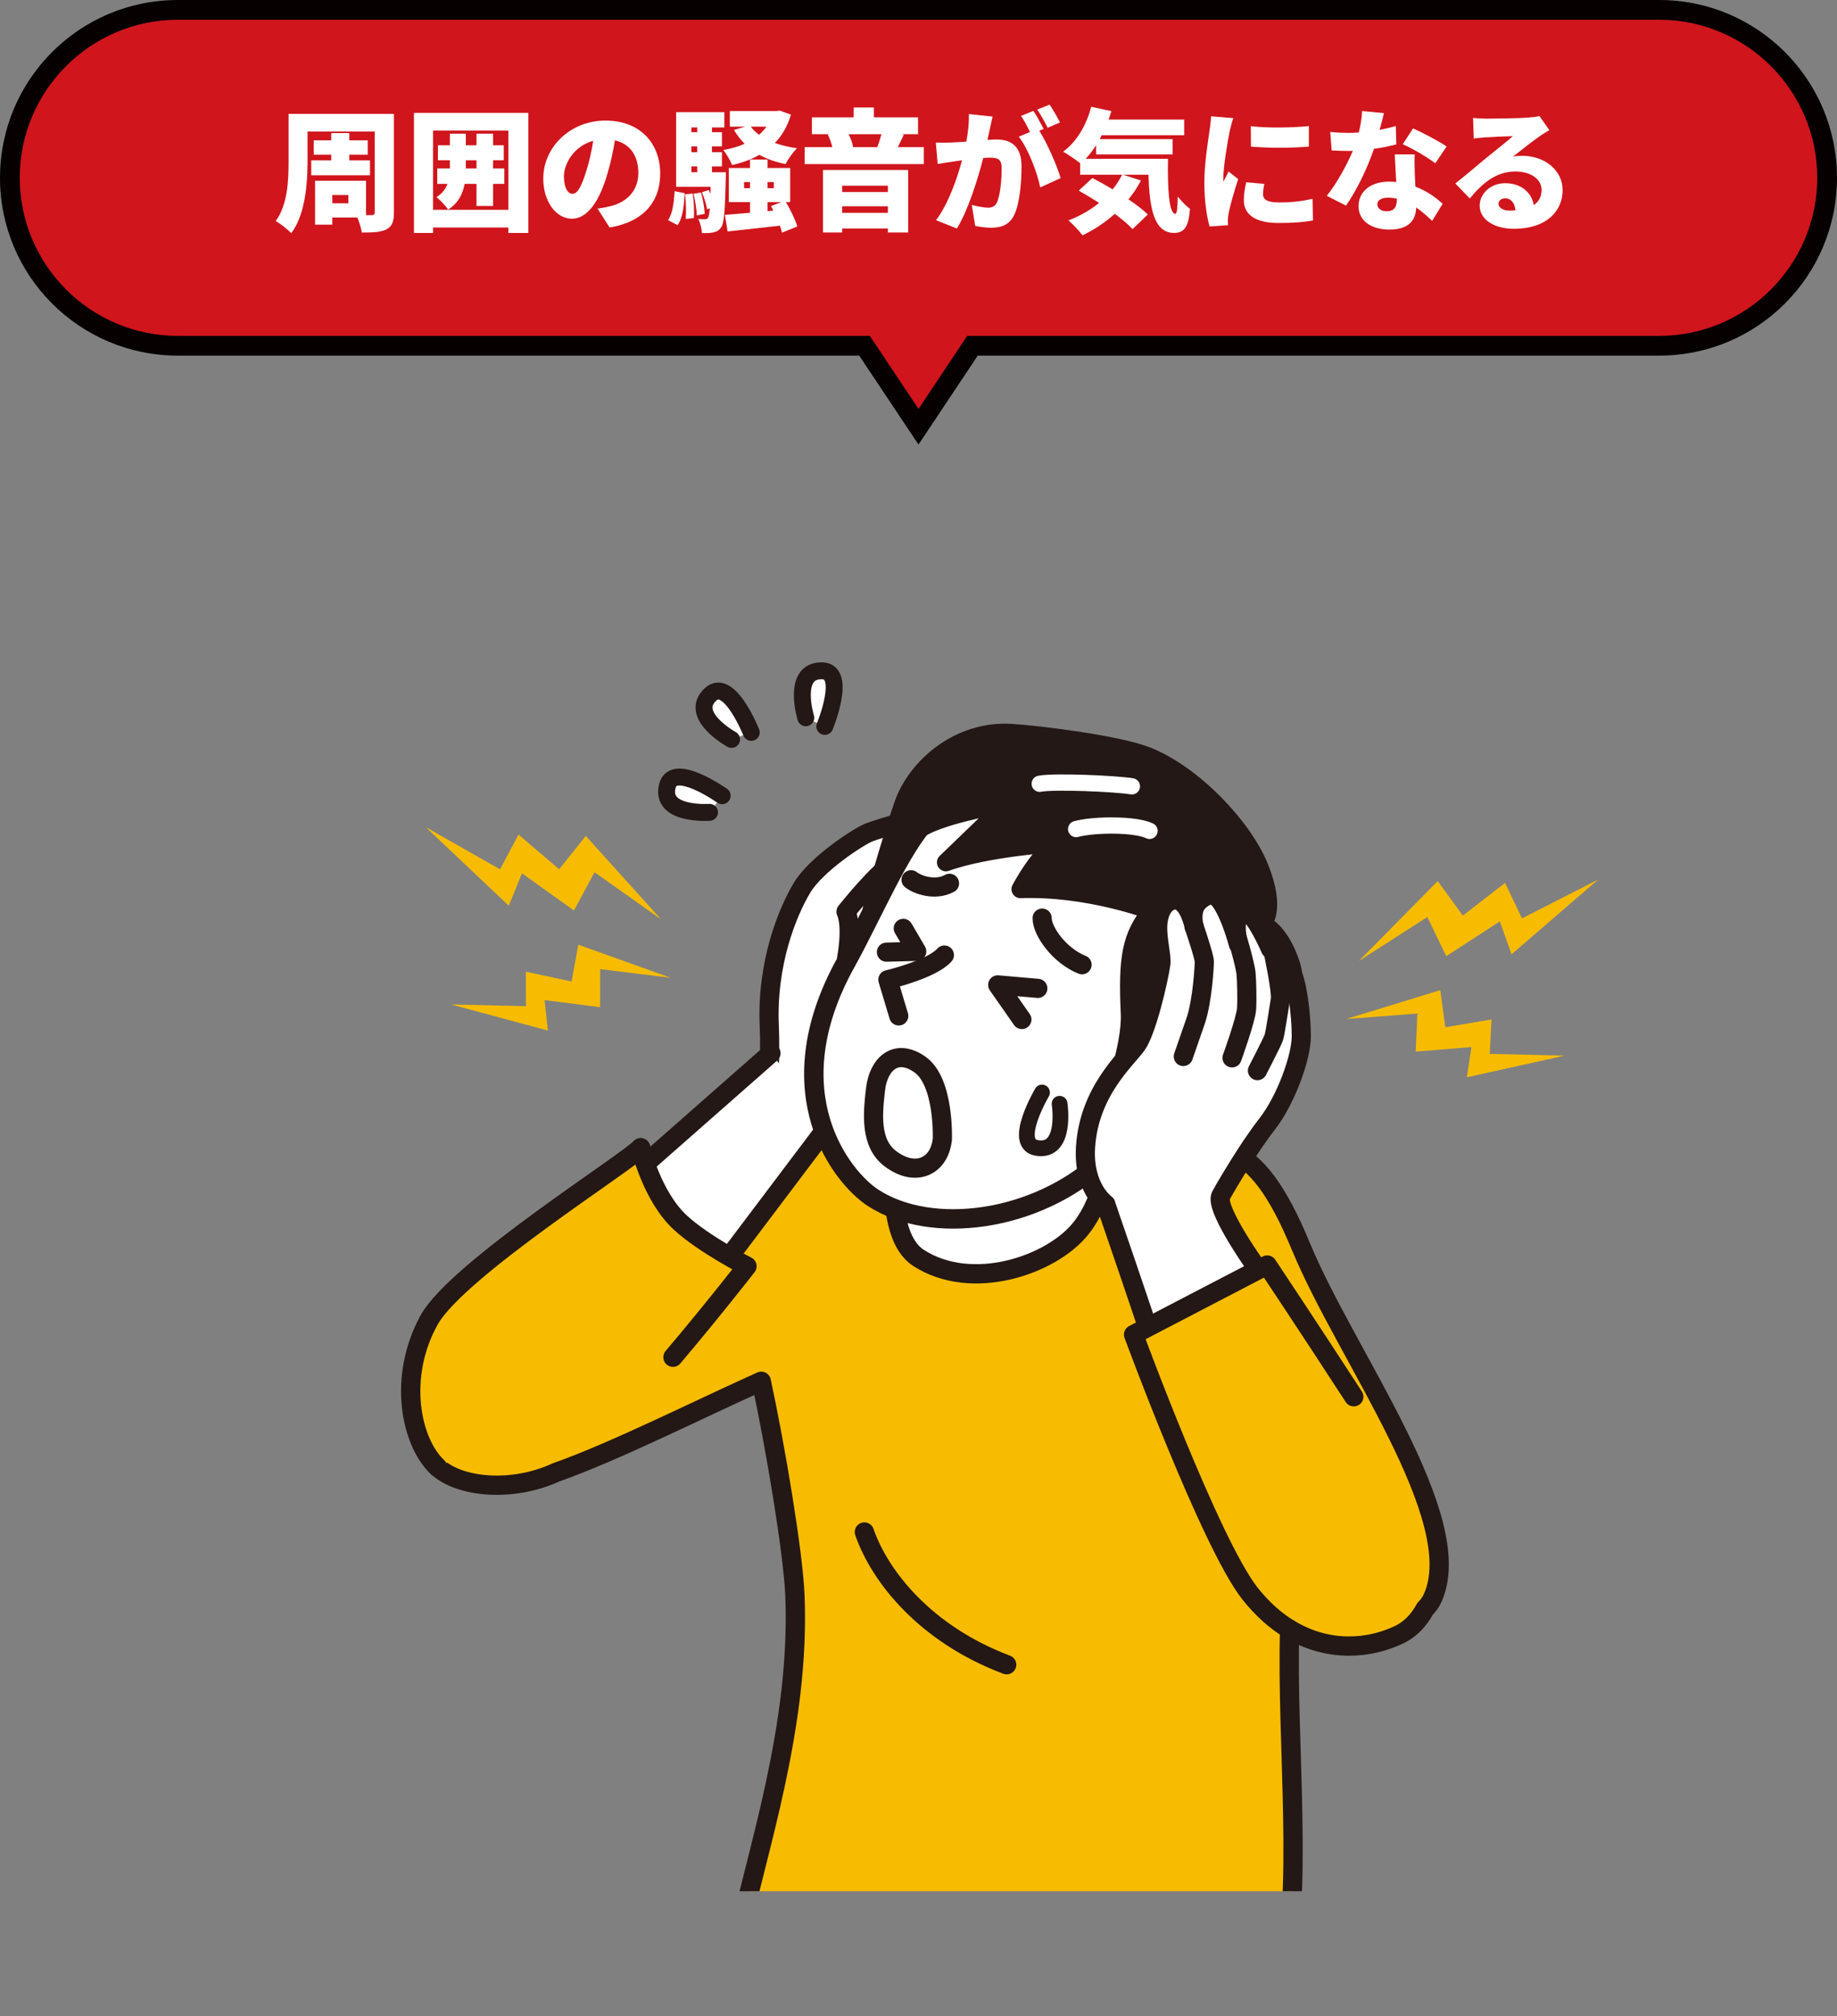 <?xml version="1.0" encoding="UTF-8"?>
<svg id="_レイヤー_2" data-name="レイヤー 2" xmlns="http://www.w3.org/2000/svg" xmlns:xlink="http://www.w3.org/1999/xlink" viewBox="0 0 279 306.16">
  <rect x="0" y="0" width="279" height="306.16" fill="#808080" stroke="none"/>
  <defs>
    <style>
      .cls-1 {
        stroke-width: 2.57px;
      }

      .cls-1, .cls-2, .cls-3, .cls-4, .cls-5, .cls-6, .cls-7, .cls-8, .cls-9, .cls-10 {
        stroke-linecap: round;
        stroke-linejoin: round;
      }

      .cls-1, .cls-2, .cls-3, .cls-4, .cls-6, .cls-7, .cls-8, .cls-9, .cls-10 {
        stroke: #231815;
      }

      .cls-1, .cls-2, .cls-3, .cls-4, .cls-9, .cls-11 {
        fill: #fff;
      }

      .cls-12 {
        clip-path: url(#clippath);
      }

      .cls-13, .cls-5, .cls-6, .cls-7 {
        fill: none;
      }

      .cls-13, .cls-14, .cls-15, .cls-11, .cls-16 {
        stroke-width: 0px;
      }

      .cls-2, .cls-7 {
        stroke-width: 2.91px;
      }

      .cls-3 {
        stroke-width: 2.95px;
      }

      .cls-4, .cls-6, .cls-8 {
        stroke-width: 2.93px;
      }

      .cls-5 {
        stroke: #fff;
        stroke-width: 2.47px;
      }

      .cls-8, .cls-14 {
        fill: #f7bc00;
      }

      .cls-9 {
        stroke-width: 2.39px;
      }

      .cls-10 {
        fill: #231815;
        stroke-width: 2.72px;
      }

      .cls-15 {
        fill: #d0151c;
      }

      .cls-16 {
        fill: #060001;
      }
    </style>
    <clipPath id="clippath">
      <rect class="cls-13" x="36.69" y="97.76" width="214.15" height="189.42"/>
    </clipPath>
  </defs>
  <g id="text">
    <g>
      <g class="cls-12">
        <g>
          <path class="cls-8" d="m197.58,189.29c-7.3-17.78-12.87-15.01-20.52-14.96-3.94.03-34.73-2.85-52.22-4.17-8.14-.61-13.58,8.1-17.81,11.05-.74.51-2.5,1.61-4.91,3.14-3.44-4.11-4.82-10.07-4.82-10.07-1.66,2.01-27.81,18.46-32.09,26.11-4.86,8.69-1.79,19.55,1.25,22.38,3.27,3.05,11.24,3.91,18,.8,8.87-3.12,21.86-9.67,31.16-13.83,2.17,10.06,4.84,26.01,5.11,32.49.82,19.79-5.76,38.8-8.73,52.66-1.45,6.78,71.25,14.18,82.47,6.6,3.65-13.81.88-36.53,1.4-54.1,5.89,3.56,12.16,3,16.73.78,1.62-.79,2.92-2.18,3.86-3.91.44-.43.81-.93,1.09-1.53,5.61-12.04-13.2-36.99-19.96-53.44Z"/>
          <path class="cls-2" d="m116.7,166.78s.32-7.13.14-10.81c-.46-9.73,2.79-17.52,4.96-21.15s8.61-7.78,10.12-8.39c1.51-.61,10.61-3.45,12.88-2.78,2.8.82,6.43,3.63,4.62,7.75s-6.76,9.24-9.07,12.37c-2.31,3.13-1.98,10.23-2.47,16.99-.49,6.76-9.07,10.89-14.02,11.71"/>
          <path class="cls-2" d="m117.09,159.93l-25.55,22.48s-6.5,6.34,2.88,12.76,14.16-1.46,14.16-1.46l17.26-22.88"/>
          <path class="cls-4" d="m136.06,174.45s-1.95,13.05,3.42,16.54c8.14,5.28,20.18,1.12,24.63-4.4,4.81-5.96,4.48-15.76,4.48-15.76l-32.53,3.62Z"/>
          <path class="cls-3" d="m140.89,124.39c-4.14,4.3-8.41,14.54-12.43,21.79-11.03,19.88-.46,32.69,4.09,35.67,8.91,5.83,24.79,3.66,34.75-5.5,5.18-4.76,12.66-13.79,14.77-21.67,2.11-7.89-4.22-27.12-16.58-31.29-12.36-4.17-17.12-6.77-24.59,1Z"/>
          <path class="cls-2" d="m143.12,173.08s.37-8.82-3.43-11.46c-3.67-2.55-6.27,0-6.71,3.74-.44,3.74-.88,8.25,2.27,10.6,3.9,2.91,7.41,1.06,7.86-2.88Z"/>
          <path class="cls-2" d="m136.5,154.26l-1.65-5.5s6.65-1.55,8.58-3.74"/>
          <path class="cls-10" d="m139.13,126.28c-4.43,3.89-6.75,11.77-6.75,11.77,0,0,2.81-10.29,4.79-15.91,1.98-5.62,8.39-11.4,16.52-10.86,4.46.3,16.27,1.78,20.61,3.53,7.04,2.85,14.49,10.75,16.96,16.8,2.77,6.76.44,8.69.44,8.69,0,0,2.63.79,4.4,6.16,3.18,9.63-16.22,23.56-22.77,26.51,0,0,6.58-8.09,1-7.9-3.59.12-6.38,2.51-5.72,2.39,0,0,3.2-8.53,2.97-13.53-.39-8.45.14-11.8,3.3-15.61,0,0-9.45-3.65-19.9-3.3,0,0,3.16-6,5.94-7.04,0,0-11.02.7-17.26,2.97l9.24-8.91s-10.91,1.75-13.75,4.24Z"/>
          <path class="cls-3" d="m165,175.67c3.27,3.25,10.33,2.62,13.9-2.14,2.24-2.99-.21-8.81-4.57-8.46-1.6.13-3.7.61-4.53.95"/>
          <path class="cls-2" d="m172.99,170.85c-1-.22-2.27-.43-3.39.6"/>
          <path class="cls-5" d="m180.8,144.49c-2.27,3.03-3.47,10-2.58,14.13"/>
          <path class="cls-5" d="m171.91,119.4c-2.55-.42-11.83-.81-14-.39"/>
          <path class="cls-5" d="m163.44,125.89c2.77-.75,9.02-.77,11.15.27"/>
          <polyline class="cls-2" points="157.62 150.08 151.53 149.55 155.2 154.81"/>
          <polyline class="cls-2" points="137.19 140.97 139.23 144.46 134.63 144.58"/>
          <path class="cls-2" d="m158.28,139.41c-.03,1.96,2.61,5.71,6.06,7.08"/>
          <path class="cls-2" d="m144.21,134.13c-2.26,1.23-4.96.16-5.84-.54"/>
          <path class="cls-9" d="m158.26,165.89s-4.57,7.74-.84,8.41c4.67.84,3.51-6.7,3.51-6.7"/>
          <g>
            <path class="cls-1" d="m125.27,110.3s3.43-8.31-.37-8.44c-4.75-.16-2.52,7.13-2.52,7.13"/>
            <path class="cls-1" d="m114.1,111.21s-3.33-8.35-6.15-5.8c-3.52,3.19,3.16,6.87,3.16,6.87"/>
            <path class="cls-1" d="m109.68,120.83s-7.34-5.2-8.31-1.53c-1.22,4.59,6.39,4.05,6.39,4.05"/>
          </g>
          <path class="cls-6" d="m131.28,232.63c2.35,6.76,9.25,15.49,21.61,20.15"/>
          <polygon class="cls-14" points="206.37 145.93 218.36 133.79 222.17 139.03 228.59 134.06 231.15 139.45 242.72 133.56 229.57 144.91 227.79 139.91 219.65 145.19 216.78 139.25 206.37 145.93"/>
          <polygon class="cls-14" points="204.47 154.73 218.75 150.35 219.51 155.98 226.53 154.8 226.26 160.03 237.64 160.29 222.78 163.58 223.48 158.99 215.01 159.68 215.27 153.9 204.47 154.73"/>
          <polygon class="cls-14" points="100.4 139.6 88.97 126.93 84.93 131.99 78.75 126.73 75.94 132 64.65 125.59 77.27 137.53 79.28 132.61 87.17 138.26 90.3 132.45 100.4 139.6"/>
          <polygon class="cls-14" points="101.9 148.48 87.83 143.45 86.81 149.04 79.86 147.55 79.88 152.78 68.51 152.52 83.21 156.49 82.71 151.86 91.14 152.94 91.15 147.16 101.9 148.48"/>
          <path class="cls-2" d="m167.95,182.85s-3.48-2.42-3.08-8.69c.55-8.52,6.26-13.35,7.8-15.55,1.54-2.2,3.3-9.9,3.63-12.21.17-1.21-.56-3.7-.47-5.86.09-1.97.93-3.66,2.45-3.87,2.24-.31,3.09,4.06,3.09,4.06,0,0-.5-1.65.11-3.04.4-.91,1.61-1.78,2.53-1.8,2.09-.04,4.07,7.48,4.07,7.48,0,0-.46-1.83-.29-3.19.16-1.36.94-2.24,1.71-1.69,1.54,1.1,3.46,5.61,3.46,5.61,0,0,2.04,1.8,3.03,3.23s1.65,6.71,1.65,10.01-2.42,9.79-5.17,13.31-5.94,8.91-7.04,10.89,6.05,11.82,6.05,11.82c0,0-1.87,4.84-8.03,7.37-6.16,2.53-8.8,2.31-8.8,1.98s-6.71-19.85-6.71-19.85Z"/>
          <path class="cls-2" d="m181.37,140.73s1.54,4.51,1.54,5.28-.29,5.85-1.27,8.87c-.24.72-1.92,5.54-1.92,5.54"/>
          <path class="cls-2" d="m187.49,140.99s1.61,5.2,1.76,6.89c.09.99.17,3.69.08,5.29s-2.21,7.46-2.21,7.46"/>
          <path class="cls-2" d="m193.35,144.43s1.32,6.08,1.1,7.4c-.22,1.32-.77,5.06-.99,5.72-.22.66-2.48,5.02-2.48,5.02"/>
          <path class="cls-7" d="m135.59,131.26c-1.83.57-7.1,7.18-7.1,7.18,0,0,1.01,1.82.1,7.02"/>
          <path class="cls-8" d="m195.85,247.39c-2.09-1.26-4.12-3.04-6.02-5.44-6-7.62-17.66-39.3-17.66-39.3l20.29-10.56s6.73,10.1,13.15,20"/>
          <path class="cls-8" d="m66.45,222.78c-4.05-3.79-6.1-13.69-1.25-22.38,4.28-7.65,30.43-24.1,32.09-26.11,0,0,1.73,7.44,6.11,11.42,3.63,3.3,10.05,6.56,10.05,6.56,0,0-5.18,6.66-11.24,13.82"/>
        </g>
      </g>
      <g>
        <g>
          <path class="cls-15" d="m131.3,52.5H27c-14.06,0-25.5-11.44-25.5-25.5S12.94,1.5,27,1.5h225c14.06,0,25.5,11.44,25.5,25.5s-11.44,25.5-25.5,25.5h-104.3l-8.2,12.3-8.2-12.3Z"/>
          <path class="cls-16" d="m252,3c13.23,0,24,10.77,24,24s-10.77,24-24,24h-105.11l-.89,1.34-6.5,9.76-6.5-9.76-.89-1.34H27c-13.23,0-24-10.77-24-24S13.77,3,27,3h225m0-3H27C12.09,0,0,12.09,0,27s12.09,27,27,27h103.5l9,13.5,9-13.5h103.5c14.91,0,27-12.09,27-27S266.91,0,252,0h0Z"/>
        </g>
        <g>
          <path class="cls-11" d="m59.83,32.25c0,1.42-.28,2.12-1.14,2.58-.86.44-2.04.48-3.74.48-.08-.62-.38-1.58-.68-2.28h-3.8v1.08h-2.62v-6.66h7.74v5.22h.86c.34,0,.46-.12.46-.44v-12.26h-10.2v4.56c0,3.28-.34,8.08-2.48,10.88-.48-.54-1.72-1.5-2.36-1.84,1.82-2.46,1.96-6.2,1.96-9.04v-7.24h16v14.96Zm-9.52-7.9v-.86h-2.66v-2.18h2.66v-1.1h2.74v1.1h2.8v2.18h-2.8v.86h3.14v2.26h-8.92v-2.26h3.04Zm2.6,5.26h-2.44v1.26h2.44v-1.26Z"/>
          <path class="cls-11" d="m80.25,17.14v18.24h-3.04v-.84h-11.44v.84h-2.9v-18.24h17.38Zm-3.04,14.72v-12.04h-11.44v12.04h11.44Zm-.62-3.94h-1.7v3.36h-2.52v-3.36h-1.8c-.3,1.56-.96,2.92-2.5,3.9-.38-.56-1.24-1.46-1.78-1.88.88-.56,1.38-1.24,1.68-2.02h-1.56v-2.34h1.92v-1.24h-1.82v-2.28h1.82v-1.76h2.42v1.76h1.62v-1.76h2.52v1.76h1.62v2.28h-1.62v1.24h1.7v2.34Zm-4.22-2.34v-1.24h-1.62v1.24h1.62Z"/>
          <path class="cls-11" d="m92.59,34.55l-1.84-2.88c.84-.1,1.38-.22,1.96-.36,2.54-.62,4.24-2.4,4.24-5.04s-1.26-4.42-3.56-4.96c-.26,1.62-.62,3.36-1.18,5.22-1.18,4-2.98,6.68-5.34,6.68-2.48,0-4.36-2.68-4.36-6.1,0-4.76,4.1-8.8,9.44-8.8s8.32,3.52,8.32,8.06c0,4.22-2.48,7.3-7.68,8.18Zm-5.64-5.12c.8,0,1.4-1.22,2.12-3.54.44-1.36.78-2.94,1.02-4.5-2.96.8-4.44,3.5-4.44,5.4,0,1.74.6,2.64,1.3,2.64Z"/>
          <path class="cls-11" d="m101.47,33.43c.68-1.02.9-2.68.98-4.4l1.54.3c-.1,1.86-.28,3.72-1.08,4.86l-1.44-.76Zm8.78-7.28s-.02.62-.02.9c-.12,4.9-.24,6.84-.7,7.46-.34.5-.7.68-1.2.78-.42.1-1.04.12-1.72.1-.04-.66-.26-1.58-.56-2.14.44.04.78.04,1.02.04.2.02.34-.04.48-.26.1-.16.18-.58.26-1.4l-.42.14c-.1-.7-.44-1.78-.78-2.58l1.04-.34c.08.18.18.38.26.58l.02-1.06h-5.24v-11.34h7.32v2.32h-1.88v.72h1.52v2.16h-1.52v.88h1.52v2.16h-1.52v.88h2.12Zm-5.04,3.24c.18,1.18.24,2.72.18,3.72l-1.24.14c.08-1.02.04-2.54-.1-3.74l1.16-.12Zm-.2-10.04v.72h.88v-.72h-.88Zm.88,2.88h-.88v.88h.88v-.88Zm-.88,3.92h.88v-.88h-.88v.88Zm1.46,3.08c.3,1.04.52,2.38.56,3.24l-1.2.24c-.02-.88-.24-2.24-.5-3.28l1.14-.2Zm6.72-10h-2.34v-2.36h7.08l.48-.08,1.72.62c-.54,1.78-1.36,3.18-2.44,4.3,1,.36,2.12.64,3.36.8-.6.56-1.38,1.68-1.74,2.4-1.52-.3-2.84-.76-3.98-1.4-1.2.7-2.6,1.2-4.14,1.56-.26-.68-.86-1.72-1.34-2.28,1.18-.22,2.28-.52,3.24-.96-.62-.62-1.16-1.32-1.62-2.1l1.72-.5Zm5.58,16.1c-.06-.3-.18-.68-.32-1.06-2.82.32-5.74.64-7.94.88l-.42-2.52c1.08-.08,2.4-.2,3.82-.32v-1.62h-3.22v-5.18h3.22v-1.28h2.66v1.28h3.44v5.18h-.64c.7,1.2,1.44,2.7,1.72,3.7l-2.32.94Zm-4.86-6.76v-.92h-.9v.92h.9Zm.12-9.34c.34.46.76.86,1.26,1.24.42-.38.8-.78,1.12-1.24h-2.38Zm2.54,8.42v.92h.96v-.92h-.96Zm.88,4.32c-.12-.22-.24-.46-.36-.68l1.58-.6h-2.1v1.38l.88-.1Z"/>
          <path class="cls-11" d="m140.31,22.34v2.58h-18.1v-2.58h4.2c-.14-.62-.4-1.34-.68-1.9l.32-.06h-2.74v-2.56h6.34v-1.5h3.08v1.5h6.7v2.56h-2.56l.4.08c-.34.7-.64,1.34-.9,1.88h3.94Zm-15.32,3.48h12.94v9.48h-3.08v-.6h-6.94v.6h-2.92v-9.48Zm2.92,2.38v.96h6.94v-.96h-6.94Zm6.94,4.12v-1h-6.94v1h6.94Zm-5.96-11.94c.32.64.58,1.38.68,1.92l-.18.04h4.04l-.18-.04c.22-.54.44-1.28.62-1.92h-4.98Z"/>
          <path class="cls-11" d="m150.33,19.62c-.12.54-.24,1.1-.36,1.62.54-.04,1-.06,1.36-.06,2.3,0,3.82,1.08,3.82,4.08,0,2.34-.26,5.62-1.12,7.38-.68,1.44-1.86,1.94-3.48,1.94-.78,0-1.72-.12-2.44-.28l-.52-3.18c.74.2,1.94.42,2.44.42.64,0,1.1-.22,1.36-.76.5-1,.74-3.34.74-5.2,0-1.46-.6-1.64-1.84-1.64-.24,0-.56.02-.96.06-.8,3.12-2.3,7.96-4,10.7l-3.16-1.26c1.9-2.56,3.2-6.36,3.94-9.1-.52.08-.96.14-1.24.18-.64.1-1.8.26-2.46.38l-.28-3.26c.78.06,1.54.02,2.34,0,.58-.02,1.4-.08,2.3-.14.28-1.56.42-2.94.38-4.18l3.6.38c-.14.6-.3,1.36-.42,1.92Zm8.18-.04l-.66.28c1.2,1.88,2.7,5.34,3.24,7.18l-3.1,1.42c-.48-2.32-1.82-5.86-3.26-7.7l1.7-.72c-.38-.78-.88-1.76-1.36-2.44l1.88-.76c.5.74,1.2,2.04,1.56,2.74Zm2.48-.98l-1.88.8c-.4-.82-1.04-2-1.58-2.76l1.88-.76c.52.76,1.24,2.04,1.58,2.72Z"/>
          <path class="cls-11" d="m177.39,24.11c-.08,4.62.16,8.36,1.12,8.36.26-.02.34-1.04.36-2.62.56.68,1.26,1.42,1.86,1.86-.2,2.5-.72,3.66-2.42,3.66-3.08,0-3.74-3.86-3.88-8.84h-3.86l2.72.88c-.54,1.02-1.18,1.98-1.9,2.86,1.18.8,2.22,1.58,2.94,2.3l-2.32,2.22c-.64-.7-1.6-1.5-2.7-2.32-1.5,1.34-3.16,2.44-4.9,3.26-.44-.6-1.5-1.74-2.14-2.26,1.7-.64,3.3-1.56,4.66-2.66-1.06-.68-2.12-1.32-3.1-1.86l2.08-1.92c.94.48,2.02,1.08,3.08,1.72.56-.7,1.04-1.44,1.44-2.22h-6.38v-1.74c-.62-.52-1.88-1.36-2.58-1.76,2.02-1.46,3.54-4.04,4.26-6.82l3.06.66c-.12.44-.26.86-.42,1.28h11.48v2.38h-12.52c-.1.2-.2.4-.32.6h11.08v2.32h-11.62v-1.4c-.48.76-1.02,1.46-1.58,2.06h12.5Z"/>
          <path class="cls-11" d="m186.75,19.98c-.22,1.04-.96,5.28-.96,7.14,0,.06,0,.38.02.46.28-.56.52-.96.78-1.54l1.46,1.16c-.6,1.82-1.22,4.02-1.44,5.14-.06.3-.12.78-.12.96,0,.22,0,.58.02.9l-2.8.18c-.4-1.34-.8-3.86-.8-6.58,0-3.06.58-6.4.78-7.88.08-.6.22-1.5.24-2.26l3.38.28c-.18.46-.48,1.68-.56,2.04Zm5.08,9.54c0,.88.84,1.22,2.48,1.22,1.78,0,3.22-.16,5.04-.54l.06,3.28c-1.32.24-2.9.38-5.26.38-3.5,0-5.24-1.3-5.24-3.44,0-.86.12-1.7.36-2.74l2.76.24c-.14.64-.2,1.08-.2,1.6Zm6.96-10.38v3.12c-2.62.22-6.12.24-8.8,0l-.02-3.1c2.62.32,6.58.22,8.82-.02Z"/>
          <path class="cls-11" d="m209.53,19.72c.94-.18,1.78-.38,2.46-.58l.08,2.78c-.82.22-2.04.5-3.4.68-.94,2.82-2.62,6.32-4.24,8.62l-2.92-1.48c1.56-1.96,3.08-4.76,3.96-6.84-.22.02-.42.02-.64.02-.84,0-1.66-.02-2.58-.08l-.22-2.8c.92.1,2.12.14,2.78.14.52,0,1.04-.02,1.56-.06.28-1.08.46-2.24.5-3.26l3.32.32c-.14.62-.38,1.54-.66,2.54Zm5.34,6.52c.02.48.06,1.26.1,2.1,1.74.66,3.14,1.68,4.14,2.6l-1.6,2.6c-.62-.58-1.44-1.36-2.42-2.04-.06,1.92-1.1,3.36-4.06,3.36-2.64,0-4.7-1.24-4.7-3.56,0-2,1.58-3.72,4.66-3.72.36,0,.72.02,1.06.06-.08-1.42-.16-3.08-.22-4.2h3.04c-.06.86-.02,1.82,0,2.8Zm-4.28,5.84c1.2,0,1.56-.7,1.56-1.82v-.1c-.44-.08-.88-.14-1.36-.14-.98,0-1.6.4-1.6.98,0,.64.56,1.08,1.4,1.08Zm2.46-10.18l1.56-2.4c1.44.62,4.02,2,5.1,2.74l-1.72,2.56c-1.2-.94-3.54-2.28-4.94-2.9Z"/>
          <path class="cls-11" d="m225.77,18.02c1.08,0,5.08-.06,6.26-.16.96-.08,1.52-.16,1.78-.24l1.5,2.14c-.52.32-1.04.62-1.54.98-1.12.76-2.88,2.2-3.98,3.04.52-.1.92-.12,1.4-.12,3.44,0,6.14,2.2,6.14,5.22s-2.26,5.86-7.44,5.86c-2.82,0-5.16-1.32-5.16-3.52,0-1.76,1.6-3.4,3.88-3.4,2.44,0,4,1.42,4.34,3.32.8-.54,1.18-1.32,1.18-2.3,0-1.72-1.76-2.8-3.96-2.8-2.92,0-5.02,1.76-6.94,4.1l-2.2-2.28c1.28-1,3.62-2.98,4.8-3.96,1.12-.92,2.98-2.36,3.94-3.22-1,.02-3.06.1-4.14.18-.6.04-1.32.1-1.8.18l-.1-3.14c.62.08,1.38.12,2.04.12Zm3.5,13.96c.32,0,.62-.02.9-.04-.1-1.1-.7-1.82-1.54-1.82-.66,0-1.04.4-1.04.8,0,.62.66,1.06,1.68,1.06Z"/>
        </g>
      </g>
    </g>
  </g>
</svg>